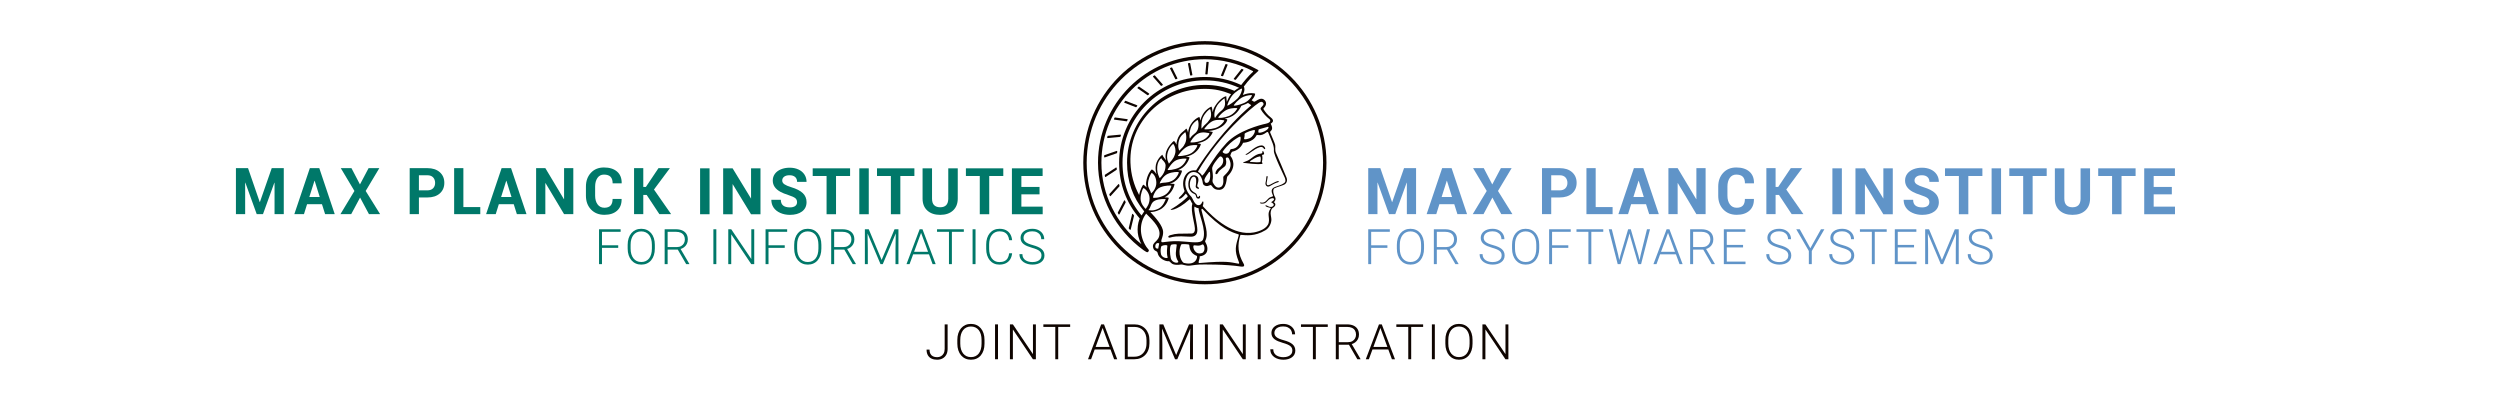 <?xml version="1.0" encoding="UTF-8"?>
<svg xmlns="http://www.w3.org/2000/svg" viewBox="0 0 646.912 106.886">
	<g id="MPG_Minerva">
		<path d="M311.779,10.645c-17.351,0-31.465,14.114-31.465,31.462,0,17.35,14.114,31.464,31.465,31.464,17.349,0,31.465-14.114,31.465-31.464,0-17.348-14.116-31.462-31.465-31.462ZM311.779,72.693c-16.865,0-30.584-13.72-30.584-30.586,0-16.863,13.719-30.583,30.584-30.583,16.863,0,30.584,13.72,30.584,30.583,0,16.866-13.721,30.586-30.584,30.586Z" style="fill:#0e0400;"/>
		<path d="M330.24,39.703c-.436-.911-.137-1.508-.267-2.174-.096-.491-.826-2.109-1.292-3.229-.219-.527,1.128-.398.133-2.303-.028-.057,1.384-.578-.028-1.649-.79-.599-1.346-1.336-1.782-2-.061-.092-.118-.275.009-.389.798-.71.815-1.731-.052-2.253-.626-.377-1.344.005-2.005.434-.217.141-.327.227-.554.135-.116-.047-.339-.204-.539-.342.815-.788.973-1.565.909-1.694-.043-.087-1.382-.388-3.039.298-.036-.021-.075-.042-.117-.065.682-1.181.299-2.013.248-2.071-.001-.001-.003-.001-.004-.002,1.242-1.734,2.475-2.888,3.694-3.996.001-.001.027-.029.027-.03.08-.08.109-.17-.043-.265-.128-.081-.164-.1-.32-.185-4.085-2.274-8.74-3.469-13.441-3.469-15.249,0-27.653,12.407-27.653,27.653,0,8.834,4.483,17.355,11.808,22.648.488.353.827.487.827.487.121.042.247.041.324-.059l.108-.142c.07-.09.097-.176.097-.254,0-.202-.292-.383-.635-.891-.99-1.469-1.428-3.139-1.428-4.538,0-1.53.466-2.922,1.361-4.083,1.104,1.15,3.511,3.265,3.459,5.188-.059,2.161-2.08,2.054-1.644,3.675.274,1.017,1.034.598,1.166,1.369.228,1.336,2.025,2.191,2.808,2.073.19-.028.351.129.726.509.535.543,1.849.469,2.433.362.555-.101,1.252.405,2.411.277,1.452-.16,1.821-.272,2.441-.281,1.049-.015,6.754-.1,10.81.535.699.11.921-.206.608-.751-1.47-2.56-1.674-4.734-.826-7.472,1.498.101,3.652.506,6.488-1.198,1.006-.605,1.569-1.894,1.52-2.854-.032-.623-.305-1.412-.143-2.019.217-.816.375-.797.611-.962,1.083-.762.301-1.366.134-1.427.327-.133.686-.845.308-1.374-.194-.206-.784-1.864-.103-2.209.734-.373,1.572-.531,2.416-.901.58-.242,1.043-.918.712-1.816-.397-1.079-2.612-6.154-2.68-6.296ZM299.71,64.323c-.212.042-.891.068-.739-.825.094-.551.692-.782.995-.469-.065.428-.212.846-.256,1.294ZM325.779,26.578c.358-.225.742-.321.969-.097.786.777-.853,1.213-.512,1.81.559.979,1.45,1.916,2.236,2.521.37.284.423.925-.989,1.217-1.421.294-7.082,1.786-10.068,4.95-3.739,3.962-6.116,9.093-6.44,8.387-.327-.711-1.076-.826-.959-1.027,5.368-9.251,13.782-16.515,15.762-17.761ZM328.24,33.077c-.308.882-2.746,1.666-2.631,1.046.052-.28.006-.648.192-.68.27-.046,1.041-.315,2.238-.622.12-.031.277.037.201.256ZM322.057,34.679c-.062-.361,2.559-1.242,2.65-.981.168.481-.542,1.774-1.419,2.097-.997.367-1.411.258-1.373.116.069-.261.199-.9.142-1.232ZM315.974,48.345c-1.205.739-1.859-.673-2.03-.92-.074-.106-.265-.417-.161-.948.082-.418.152-.986-.123-2.786-.121-.792,1.517-2.756,1.886-3.099.383-.357.94.178.976.758.069,1.102-.55,1.682-1.182,2.152-.775.577-.923,1.329-.775,1.53.058.078.405.081.558-.245.467-.994,1.802-1.495,2.015-2.015.333-.813.089-1.335.057-1.677-.028-.299.263-.374.483-.341.284.043.41.428.554.803.863,2.248-1.308,3.608-1.658,4.14-.161.245.337,2.074-.6,2.648ZM317.792,39.625c-.646.439-1.577-.156-1.391-.421,1.2-1.713,2.799-2.905,3.439-3.303,1.028-.64,1.137-.685,1.191-.323.032.218.043,1.338-.785,2.248-.687.754-1.376.691-1.73.77-.239.054-.225.691-.723,1.029ZM312.021,47.302c-.296-.065-.407-.644-.347-.873.134-.509.916-1.562,1.198-1.931.07-.092.214-.007.23.104.171,1.222-.001,2.938-1.08,2.701ZM321.661,25.087c1.083-.487,2.131-.495,2.244-.482.246.029-.547,1.44-1.961,2.046-1.457.625-2.545.739-2.669.678-.186-.092,1.235-1.723,2.387-2.242ZM296.703,48.535c-.432-.497-.834-.77-.875-.741-.12.084-.82,1.281-1.062,2.679-1.364-2.608-2.12-5.244-2.243-8.366-.418-10.608,8.466-19.151,19.308-19.113,2.473.009,4.507.466,6.728,1.368-.497.622-.858,1.366-1.103,1.99-.011-.575-.162-1.022-.12-1.381.026-.221-1.536.265-2.923,2.474-.322.512-.521,1.078-.646,1.601-.029-.829-.223-1.474-.28-1.459-.142.039-1.725.692-2.551,2.626-.145.339-.25.688-.328,1.027-.069-.59-.221-.978-.269-.976-.104.004-1.763.687-2.581,2.674-.19.462-.291.935-.338,1.373-.147-.692-.415-1.115-.499-1.008-.573.727-1.692,1.049-2.286,2.88-.14.43-.196.86-.202,1.26-.247-.62-.593-.977-.673-.96-.162.034-1.852,1.64-2.105,3.259-.1.638-.054,1.232.045,1.73-.323-.522-.753-.904-.927-1.436-.266.142-1.697,1.488-1.743,3.211-.018.67.082,1.3.22,1.831-.476-.864-1.151-1.27-1.226-1.224-.124.076-1.192,1.232-1.441,3.307-.058.486.001.952.119,1.374ZM318.901,24.662c.853-1.011,2.301-1.825,2.464-1.725.166.102-.243,1.665-1.178,2.584-.944.929-2.404,1.834-2.574,1.823-.17-.011.52-1.772,1.288-2.682ZM316.134,28.566c-.828.671-1.204,1.117-1.687,1.904-.165.268-.566-1.49.51-3.178.659-1.034,1.972-1.961,1.943-1.838-.095.412.636,1.975-.766,3.112ZM313.098,30.817c-1.014,1.511-1.071.995-2.181,2.473-.061.081-.083-1.929.313-2.814.624-1.396,1.706-2.217,1.868-2.246.161-.028.559,1.753,0,2.587ZM309.78,33.839c-.521.91-.996.701-1.863,1.992-.096.142-.325-1.068.195-2.703.401-1.26,1.641-2.044,1.773-2.075.199-.047.515,1.704-.104,2.786ZM306.689,37.042c-.531,1.156-.872,1.194-1.488,1.914-.106.124-.567-1.099-.12-2.636.358-1.23,1.182-1.685,1.581-2.102.157-.165.593,1.595.029,2.824ZM304.177,39.022c0,.353-.044.554-.144.899-.378,1.301-1.145,1.849-1.562,2.437-.167-.385-.474-.93-.477-1.756-.004-1.573.954-2.913,1.554-3.336.228-.009.629.947.629,1.756ZM301.617,42.86c-.029,1.829-1.177,2.901-1.52,3.241-.213-.362-.632-1.295-.661-2.274-.055-1.885.724-2.554,1.062-2.918.161.54,1.134.968,1.119,1.952ZM297.995,44.736c.527.265,1.163,1.033,1.222,2.454.06,1.427-.962,2.634-1.361,2.824-.278-1.09-.805-1.318-.796-2.4.011-1.182.61-2.48.935-2.878ZM300.176,48.497c1.372-.597,2.87-.505,2.933-.447.063.058-.438,1.746-1.772,2.462-1.332.713-2.835.78-2.972.61-.076-.095.439-2.028,1.811-2.625ZM300.072,47.484c.085-.455.899-1.963,2.123-2.507h0c1.226-.547,2.645-.506,2.807-.439.161.066-.51,1.674-1.744,2.265-1.381.661-1.934.275-3.185.682ZM302.129,43.949c.057-.139,1.055-1.932,2.228-2.482,1.163-.545,2.568-.429,2.664-.398.096.031-.534,1.617-1.865,2.277-1.315.654-3.083.742-3.027.604ZM304.803,40.368c-.096-.073,1.321-1.926,2.503-2.473,1.04-.481,2.399-.379,2.512-.303.114.076-.554,1.636-1.925,2.236-1.307.573-2.995.613-3.091.54ZM308.007,36.824c-.079-.039,1.003-1.882,2.218-2.35,1.161-.446,2.311-.042,2.664-.019.284.019-.398,1.355-1.991,1.942-1.328.49-2.688.527-2.892.426ZM311.604,33.412c.021-.086,1.21-1.76,2.435-2.185,1.166-.403,2.592-.133,2.745-.068.153.064-.825,1.525-2.323,1.975-1.347.405-2.879.364-2.857.279ZM315.236,30.46c-.157-.11,1.278-1.715,2.447-2.159,1.143-.434,2.377-.354,2.476-.297.099.057-.748,1.447-2.126,2.006-1.296.525-2.64.561-2.796.451ZM295.36,63.186c-6.479-5.161-10.356-12.953-10.356-21.079,0-14.762,12.01-26.774,26.775-26.774,4.307,0,8.628,1.079,12.42,3.054.076.04.089.144.024.2-1.115.973-2.661,2.881-3.051,3.415-2.948-1.381-6.104-2.086-9.393-2.086-12.236,0-22.193,9.954-22.193,22.19,0,5.46,1.851,10.441,5.341,14.437-.201.465-.557,1.481-.557,2.827,0,1.114.206,2.395.991,3.814ZM295.403,55.74c-.005.004-.009.008-.013.012-3.224-3.797-4.924-8.5-4.924-13.645,0-11.752,9.56-21.311,21.312-21.311,3.101,0,6.08.648,8.869,1.926-.367.171-.79.421-1.225.778-2.453-1.039-4.923-1.527-7.644-1.527-11.102,0-20.136,9.032-20.136,20.134,0,4.815,1.502,9.046,4.445,12.597-.171.259-.41.622-.684,1.036ZM296.464,54.067c-.39-.37-1.234-1.302-1.315-2.503-.004-.059-.006-.117-.006-.175-.003-1.291.567-2.561.71-2.703.142-.142,1.599.991,1.621,2.615.019,1.408-.626,2.217-1.01,2.765ZM298.868,51.909c1.157-.549,2.882-.417,2.787-.341-.095.076-.549,1.752-1.853,2.407-1.301.653-2.163.477-2.631.389.702-.767.554-1.91,1.697-2.454ZM300.433,65.827c-.196-.79-.118-1.877.152-2.17.519-.253,1.469-.351,1.485-.048.026.484-.326,1.631.088,3.061-.095.225-1.39.128-1.725-.844ZM300.519,62.516c-.102-.595.47-1.166.458-2.463-.015-1.591-1.978-3.774-3.307-5.177.624-0,1.441-.148,2.358-.573,1.978-.916,2.367-3.02,2.424-3.105.026-.04-.442-.132-1.116-.141.073-.035.146-.072.22-.112,1.935-1.038,2.442-3.281,2.35-3.331-.037-.02-.519-.095-1.194-.078.189-.063.384-.135.586-.215,2.047-.814,2.62-3.092,2.547-3.166-.032-.032-.441-.114-1.038-.13.181-.07.367-.151.556-.245,1.87-.929,2.518-3.019,2.421-3.088-.042-.03-.422-.104-.975-.112.416-.091.871-.23,1.349-.439,2.003-.878,2.651-2.794,2.564-2.876-.037-.035-.377-.129-.887-.17.4-.09.836-.212,1.302-.371,1.982-.677,2.782-2.571,2.664-2.582-.268-.025-.636-.155-1.113-.238.54-.035,1.169-.133,1.957-.4,2.14-.723,2.899-2.012,2.937-2.571.003-.036-.256-.149-.673-.24.491-.089.983-.211,1.389-.375,1.999-.809,2.831-2.774,2.896-2.936.364-.118.755-.266,1.165-.452.208-.094.399-.194.575-.297.098.074.253.186.485.335.302.194.409.24.259.367-6.802,5.795-11.899,13.114-14.123,16.671-.062.1-.18.082-.368.07-2.383-.158-3.733,2.678-2.667,5.336-.135.541-1.266,1.585-1.351,1.66-.085.076-.313.408.074.373.556-.05,1.267-.941,1.607-1.342.141.176.665.612.413.86-2.025,1.987-4.029,3.056-4.186,3.133-.758.37,1.265.626,4.712-2.491.203-.183.444.719.751,1.106-.592,1.954.867,5.726.64,6.91-.04.207-.163.792-.852.806-3.416.07-3.752-.087-5.489.426-.811.239-.598.774-.009.614.666-.181,1.365-.452,5.064-.221.903.056,1.937-.183,1.943-1.709.006-1.384-1.093-5.51-.722-6.075.491.369.846.384,1.033.417-.049,1.346,2.118,5.694,1.153,8.093-.359.891-1.932.825-4.623.558-4.58-.454-6.065.537-6.159-.012ZM311.039,65.474c-1.781.618-2.484-1.466-2.191-1.915.176-.27,1.301.306,2.176-.258.675-.435,1.047,1.815.015,2.173ZM302.952,66.775c-.25-1.102-.349-3.013.109-3.439.09-.084,1.462-.281,1.437.033-.105,1.316-.637,2.786.365,4.25.375.547-1.576.635-1.911-.844ZM306.35,68.034c-.479-.119-1.799-2.221-.724-4.728.114-.265,1.761-.1,2.037-.017s-.226,2.054,2.036,2.928c.231.089-.01,2.645-3.349,1.817ZM320.507,61.031c-.765,2.648-1.151,3.705-.001,6.581.153.382.268.67-.068.613-2.315-.397-2.815-.777-10.084-.161-.523.044.171-1.014.085-1.734.663-.085,1.725-.389,1.95-1.47.273-1.312-.641-2.275-.545-2.463,1.031-2.01-.067-4.237-.938-7.969-.082-.35.121-.502.274-.337,4.671,5.054,7.646,6.059,9.255,6.537.16.048.128.229.072.403ZM332.451,47.226c-.976.863-2.476.934-3.082,1.486-.316.288-.459.74-.117,1.548.197.465.333.523-.337.702-1.087.291-1.237,1.719-2.621,1.457-.554-.105-.157.25.043.269.793.075,1.107-.148,1.384-.408.278-.26.648-.729,1.074-.89.439-.166.883-.155.89.174.006.251-.548.649-.781.757.283.148,1.15.589.41,1.091-.577.392-1.371-.151-1.485-.218-.171-.1-.498-.05-.389.083.428.523,1.576.386,1.37.663-1.06,1.425-.197,2.257-.519,3.689-.327,1.452-2.313,2.247-3.843,2.523-5.203.939-10.264-3.487-13.23-6.823.27-.633.235-1.459-.035-1.166-.256.277-.213.739-.832.895-1.192.301-1.706-1.77-2.075-2.132-1.449-1.42-2.024-3.425-1.158-5.179.874-1.772,2.69-1.417,3.415-.345.901,1.333.484,2.091.996,2.489.719.559,1.442.06,1.637.007.547-.149.505,1.298,2.375,1.231,2.01-.072,1.783-3.2,2.067-3.477,2.58-2.516,1.263-4.761.794-5.283-.126-.14.286-1.064.438-1.098,1.515-.335,2.371-1.303,2.833-2.326,0,0,2.516-.043,3.412-1.855.239-.484.981.467,2.661-.854.189-.149.368-.078.439.096,1.08,2.648,1.534,3.38,1.451,4.73-.061.982,2.62,6.432,2.815,6.903.218.525.25,1.04,0,1.262Z" style="fill:#0e0400;"/>
		<path d="M326.395,37.625c-1.465.054-3.166,1.849-3.722,2.098-.583.261-.375.426-.036.303.73-.266,1.769-1.38,3.204-1.899,1.133-.41,1.06.523,1.486.472.199-.024-.085-1.005-.932-.974Z" style="fill:#0e0400;"/>
		<path d="M326.726,39.061c-.121.029.128.654-.509.694-1.377.085-2.468,1.389-3.308,1.78-.839.391-1.014.385-1.139.418-.112.03-.07.174.022.186,3.511.469,4.86.341,4.89.213.057-.242-.195-.362-.143-.517.132-.391.198-1.132.048-1.641-.064-.24.52-.079.52-.403,0-.175-.176-.778-.382-.73ZM326.186,41.834c-.067.274-1.635.149-2.488.075-.203-.018-.544-.049.107-.437.512-.306,1.215-.821,2.136-.999.075-.015.223.009.26.181.095.431.053.9-.015,1.181Z" style="fill:#0e0400;"/>
		<path d="M330.771,46.835c-.268-.004-1.35.491-1.756.749-.235.149-1.334.827-1.255-.245.028-.376.271-1.308.265-1.562-.009-.388-.32-.234-.325-.005-.013.538-.121.947-.232,1.578-.095.54.374,1.208,1.104.82.605-.322,1.431-.877,2.163-1.017.187-.036.22-.315.035-.318Z" style="fill:#0e0400;"/>
		<path d="M310.433,50.672c-.208-.078-.15.351-.431.303-.368-.062-.059-.393-.539-.901-.238-.252-.837-.359-1.279-1.066-.7-1.119-.099-3.613.924-3.255.569.199.469,1.521.298,2.417-.105.552.753.824.831.631.131-.324-.316-.293-.418-.589-.157-.455,1.051-2.274-.528-2.801-1.153-.385-1.912,1.067-1.773,2.673.117,1.354,1.018,1.914,1.532,2.105.695.258.168,1.21,1.106,1.214.415.002.501-.646.277-.73Z" style="fill:#0e0400;"/>
		<path d="M319.658,20.654c.049.018.105.003.137-.039l1.95-2.467c.05-.064.026-.158-.049-.189-.109-.045-.22-.089-.331-.132-.05-.019-.107-.004-.141.038l-1.959,2.478c-.052.066-.024.163.055.19.112.04.225.08.337.121Z" style="fill:#0e0400;"/>
		<path d="M316.04,19.648c.112.021.224.044.336.067.058.012.116-.019.138-.073l1.142-2.825c.028-.07-.013-.148-.086-.165-.127-.028-.253-.055-.38-.081-.035-.007-.07.011-.083.044-.145.358-.94,2.327-1.158,2.869-.029.071.015.15.091.165Z" style="fill:#0e0400;"/>
		<path d="M312.018,19.253c.113.001.227.003.339.006.064.002.118-.046.124-.11l.282-2.999c.007-.07-.048-.132-.118-.134-.114-.004-.228-.006-.343-.009-.064-.001-.118.047-.124.111l-.281,3.002c-.007.071.049.132.12.133Z" style="fill:#0e0400;"/>
		<path d="M308.11,19.547c.112-.018.223-.035.336-.051.069-.01.115-.075.102-.143l-.571-2.956c-.012-.064-.073-.108-.138-.098-.113.017-.226.035-.338.053-.068.011-.113.077-.1.144l.571,2.955c.012.065.074.107.139.097Z" style="fill:#0e0400;"/>
		<path d="M304.12,20.459c.027.055.091.081.149.06.108-.037.216-.074.324-.111.07-.024.104-.103.071-.17l-1.353-2.716c-.027-.055-.092-.081-.15-.061-.109.038-.217.076-.325.116-.069.025-.1.104-.068.17l1.352,2.712Z" style="fill:#0e0400;"/>
		<path d="M300.392,22.183c.038.043.101.054.151.025.1-.057.201-.113.302-.168.069-.037.085-.128.034-.187l-2.024-2.312c-.039-.044-.103-.055-.154-.025-.1.059-.199.118-.298.178-.065.039-.079.128-.029.185l2.018,2.304Z" style="fill:#0e0400;"/>
		<path d="M296.927,24.629c.045.031.105.029.148-.007.09-.076.181-.151.272-.225.063-.051.059-.148-.007-.194l-2.558-1.777c-.046-.032-.108-.029-.15.008-.088.077-.177.155-.264.234-.058.053-.052.146.012.191l2.548,1.77Z" style="fill:#0e0400;"/>
		<path d="M293.907,27.741c.049.019.105.004.138-.037.075-.092.15-.184.227-.275.054-.064.029-.162-.049-.192l-2.941-1.145c-.05-.02-.108-.004-.141.039-.073.094-.145.188-.216.283-.049.065-.022.158.054.187l2.928,1.14Z" style="fill:#0e0400;"/>
		<path d="M288.35,30.957l3.152.44c.051.007.1-.018.124-.063.057-.107.115-.213.173-.318.042-.075-.005-.168-.089-.18l-3.168-.441c-.052-.007-.103.019-.126.066-.053.107-.106.214-.159.322-.036.074.011.163.093.174Z" style="fill:#0e0400;"/>
		<path d="M286.625,35.735l3.214-.308c.049-.005.09-.038.105-.085.036-.117.074-.234.112-.35.028-.084-.04-.168-.127-.16l-3.233.308c-.051.005-.093.04-.106.089-.032.117-.064.235-.094.353-.021.082.046.16.13.152Z" style="fill:#0e0400;"/>
		<path d="M289.064,39.555c.014-.125.029-.25.045-.374.011-.09-.075-.161-.161-.131l-3.133,1.089c-.046.016-.079.058-.082.107-.009.123-.016.246-.023.37-.005.087.081.15.162.122l3.111-1.082c.044-.015.076-.055.081-.101Z" style="fill:#0e0400;"/>
		<path d="M288.986,43.832c-.009-.129-.018-.258-.026-.388-.005-.094-.11-.147-.188-.095l-2.837,1.863c-.039.026-.06.072-.054.118.016.125.033.249.051.374.013.088.114.133.188.084l2.811-1.847c.037-.024.058-.066.054-.11Z" style="fill:#0e0400;"/>
		<path d="M289.696,48.107c-.035-.131-.067-.262-.099-.394-.023-.095-.143-.126-.209-.054l-2.308,2.542c-.03.033-.04.08-.025.122.042.122.085.244.128.366.031.087.144.109.206.041l2.28-2.51c.028-.03.038-.073.027-.113Z" style="fill:#0e0400;"/>
		<path d="M290.876,51.901l-1.627,3.096c-.02.037-.019.082.002.119.067.115.135.231.205.345.049.081.169.077.213-.007l1.61-3.063c.018-.035.019-.076.001-.111-.063-.125-.125-.25-.186-.376-.043-.09-.171-.091-.217-.003Z" style="fill:#0e0400;"/>
		<path d="M293.165,55.381c-.061-.084-.192-.057-.217.044l-.872,3.595c-.009.038 0.0.079.026.109.091.105.182.21.274.314.065.074.187.043.21-.052l.861-3.554c.009-.035.001-.073-.021-.102-.088-.117-.176-.235-.262-.353Z" style="fill:#0e0400;"/>
	</g>
	<g id="JOINT_ADMINISTRATION">
		<rect x="352.902" y="58.832" width="209.723" height="23.337" style="fill:none;"/>
		<path d="M354.811,59.327v9.021h-.762v-9.021h.762ZM359.638,59.327v.656h-5.075v-.656h5.075ZM359.012,63.472v.663h-4.449v-.663h4.449Z" style="fill:#6094c8;"/>
		<path d="M368.489,63.355v.96c0,.633-.083,1.205-.248,1.717-.165.513-.4.95-.706,1.313s-.675.643-1.106.837c-.432.193-.914.291-1.446.291-.524,0-1.003-.098-1.435-.291-.432-.194-.804-.474-1.115-.837-.312-.363-.553-.801-.722-1.313-.17-.512-.255-1.084-.255-1.717v-.96c0-.632.084-1.203.251-1.713.168-.511.406-.947.716-1.311.311-.364.681-.643,1.112-.837s.91-.291,1.435-.291c.533,0,1.016.097,1.447.291s.802.473,1.112.837c.31.363.547.8.712,1.311.165.51.248,1.081.248,1.713ZM367.727,64.315v-.973c0-.532-.062-1.012-.184-1.438-.121-.425-.301-.789-.539-1.091-.237-.301-.527-.532-.87-.693s-.731-.242-1.165-.242c-.43,0-.813.081-1.152.242s-.627.393-.864.693c-.238.302-.42.666-.546,1.091-.126.426-.188.905-.188,1.438v.973c0,.537.063,1.021.192,1.45.128.43.312.795.551,1.097.24.302.529.533.868.694.338.161.723.241,1.152.241.438,0,.826-.08,1.165-.241.338-.161.625-.393.861-.694.235-.302.414-.667.535-1.097.122-.43.184-.913.184-1.45Z" style="fill:#6094c8;"/>
		<path d="M371.032,59.327h2.931c.628,0,1.17.101,1.627.304.456.202.81.501,1.06.895.249.395.374.879.374,1.453,0,.426-.089.812-.266,1.159-.178.347-.425.637-.741.87-.315.233-.681.394-1.094.48l-.26.1h-3.129l-.013-.651h2.615c.471,0,.863-.092,1.177-.275.314-.184.551-.425.71-.722.158-.298.238-.618.238-.961,0-.408-.088-.763-.264-1.062-.176-.299-.435-.529-.777-.69s-.762-.242-1.258-.242h-2.162v8.365h-.769v-9.021ZM376.602,68.349l-2.336-4.034.817-.012,2.33,3.966v.08h-.812Z" style="fill:#6094c8;"/>
		<path d="M388.579,66.124c0-.248-.041-.468-.124-.66-.082-.191-.218-.365-.405-.521-.188-.154-.44-.299-.756-.434-.316-.134-.71-.268-1.181-.399-.45-.128-.857-.269-1.221-.421-.363-.153-.675-.329-.933-.527-.259-.198-.455-.431-.592-.697-.137-.266-.204-.577-.204-.933,0-.347.074-.662.223-.947s.358-.531.629-.737c.271-.207.591-.366.96-.478.37-.111.776-.167,1.218-.167.632,0,1.18.12,1.643.359.462.239.819.562,1.071.97.252.406.378.862.378,1.366h-.762c0-.393-.092-.742-.275-1.051-.185-.308-.448-.549-.794-.725-.345-.176-.765-.264-1.261-.264-.495,0-.912.076-1.248.227-.337.15-.59.352-.759.601-.17.25-.255.528-.255.834,0,.215.042.412.124.592.083.18.217.347.403.502.186.154.435.298.746.431.312.132.695.26,1.149.384.479.128.904.272,1.273.434.37.161.683.348.938.558.257.211.45.455.583.731.132.276.198.597.198.96,0,.368-.076.697-.229.988-.152.292-.368.539-.647.744-.278.204-.607.36-.985.468s-.792.161-1.242.161c-.4,0-.799-.052-1.196-.155-.396-.103-.759-.264-1.087-.483-.328-.219-.591-.498-.787-.839s-.294-.751-.294-1.23h.762c0,.38.076.701.229.964.152.262.356.473.61.632s.535.274.843.347.614.108.92.108c.475,0,.887-.07,1.236-.21.349-.141.619-.338.812-.592s.288-.551.288-.89Z" style="fill:#6094c8;"/>
		<path d="M398.297,63.355v.96c0,.633-.083,1.205-.248,1.717-.165.513-.4.95-.706,1.313s-.675.643-1.106.837c-.432.193-.914.291-1.446.291-.524,0-1.003-.098-1.435-.291-.432-.194-.804-.474-1.115-.837-.312-.363-.553-.801-.722-1.313-.17-.512-.255-1.084-.255-1.717v-.96c0-.632.084-1.203.251-1.713.168-.511.406-.947.716-1.311.311-.364.681-.643,1.112-.837s.91-.291,1.435-.291c.533,0,1.016.097,1.447.291s.802.473,1.112.837c.31.363.547.8.712,1.311.165.51.248,1.081.248,1.713ZM397.536,64.315v-.973c0-.532-.062-1.012-.184-1.438-.121-.425-.301-.789-.539-1.091-.237-.301-.527-.532-.87-.693s-.731-.242-1.165-.242c-.43,0-.813.081-1.152.242s-.627.393-.864.693c-.238.302-.42.666-.546,1.091-.126.426-.188.905-.188,1.438v.973c0,.537.063,1.021.192,1.45.128.43.312.795.551,1.097.24.302.529.533.868.694.338.161.723.241,1.152.241.438,0,.826-.08,1.165-.241.338-.161.625-.393.861-.694.235-.302.414-.667.535-1.097.122-.43.184-.913.184-1.45Z" style="fill:#6094c8;"/>
		<path d="M401.621,59.327v9.021h-.762v-9.021h.762ZM406.448,59.327v.656h-5.075v-.656h5.075ZM405.822,63.472v.663h-4.449v-.663h4.449Z" style="fill:#6094c8;"/>
		<path d="M414.871,59.327v.656h-6.934v-.656h6.934ZM411.779,59.327v9.021h-.756v-9.021h.756Z" style="fill:#6094c8;"/>
		<path d="M417.074,59.327l1.647,6.574.496,2.447h-.613l-2.312-9.021h.781ZM419.347,65.963l1.958-6.636h.613l-.489,1.97-2.095,7.052h-.588l.601-2.386ZM421.993,59.327l1.928,6.636.595,2.386h-.589l-2.045-7.052-.502-1.97h.613ZM424.558,65.895l1.624-6.567h.78l-2.305,9.021h-.613l.514-2.454Z" style="fill:#6094c8;"/>
		<path d="M431.767,59.866l-3.123,8.482h-.793l3.407-9.021h.558l-.049.539ZM434.053,65.164v.656h-4.796v-.656h4.796ZM434.605,68.349l-3.123-8.482-.044-.539h.552l3.414,9.021h-.799Z" style="fill:#6094c8;"/>
		<path d="M437.352,59.327h2.931c.628,0,1.17.101,1.627.304.456.202.81.501,1.06.895.249.395.374.879.374,1.453,0,.426-.089.812-.266,1.159-.178.347-.425.637-.741.87-.315.233-.681.394-1.094.48l-.26.1h-3.129l-.013-.651h2.615c.471,0,.863-.092,1.177-.275.314-.184.551-.425.71-.722.158-.298.238-.618.238-.961,0-.408-.088-.763-.264-1.062-.176-.299-.435-.529-.777-.69s-.762-.242-1.258-.242h-2.162v8.365h-.769v-9.021ZM442.922,68.349l-2.336-4.034.817-.012,2.33,3.966v.08h-.812Z" style="fill:#6094c8;"/>
		<path d="M446.829,59.327v9.021h-.762v-9.021h.762ZM451.643,59.327v.656h-5.044v-.656h5.044ZM451.043,63.373v.65h-4.443v-.65h4.443ZM451.674,67.692v.657h-5.075v-.657h5.075Z" style="fill:#6094c8;"/>
		<path d="M462.752,66.124c0-.248-.041-.468-.124-.66-.082-.191-.218-.365-.405-.521-.188-.154-.44-.299-.756-.434-.316-.134-.71-.268-1.181-.399-.45-.128-.857-.269-1.221-.421-.363-.153-.675-.329-.933-.527-.259-.198-.455-.431-.592-.697-.137-.266-.204-.577-.204-.933,0-.347.074-.662.223-.947s.358-.531.629-.737c.271-.207.591-.366.96-.478.37-.111.776-.167,1.218-.167.632,0,1.18.12,1.643.359.462.239.819.562,1.071.97.252.406.378.862.378,1.366h-.762c0-.393-.092-.742-.275-1.051-.185-.308-.448-.549-.794-.725-.345-.176-.765-.264-1.261-.264-.495,0-.912.076-1.248.227-.337.15-.59.352-.759.601-.17.25-.255.528-.255.834,0,.215.042.412.124.592.083.18.217.347.403.502.186.154.435.298.746.431.312.132.695.26,1.149.384.479.128.904.272,1.273.434.37.161.683.348.938.558.257.211.45.455.583.731.132.276.198.597.198.96,0,.368-.076.697-.229.988-.152.292-.368.539-.647.744-.278.204-.607.36-.985.468s-.792.161-1.242.161c-.4,0-.799-.052-1.196-.155-.396-.103-.759-.264-1.087-.483-.328-.219-.591-.498-.787-.839s-.294-.751-.294-1.23h.762c0,.38.076.701.229.964.152.262.356.473.61.632s.535.274.843.347.614.108.92.108c.475,0,.887-.07,1.236-.21.349-.141.619-.338.812-.592s.288-.551.288-.89Z" style="fill:#6094c8;"/>
		<path d="M465.716,59.327l2.732,4.907,2.751-4.907h.887l-3.26,5.62v3.401h-.762v-3.401l-3.26-5.62h.911Z" style="fill:#6094c8;"/>
		<path d="M479.047,66.124c0-.248-.041-.468-.124-.66-.082-.191-.218-.365-.405-.521-.188-.154-.44-.299-.756-.434-.316-.134-.71-.268-1.181-.399-.45-.128-.857-.269-1.221-.421-.363-.153-.675-.329-.933-.527-.259-.198-.455-.431-.592-.697-.137-.266-.204-.577-.204-.933,0-.347.074-.662.223-.947s.358-.531.629-.737c.271-.207.591-.366.96-.478.37-.111.776-.167,1.218-.167.632,0,1.18.12,1.643.359.462.239.819.562,1.071.97.252.406.378.862.378,1.366h-.762c0-.393-.092-.742-.275-1.051-.185-.308-.448-.549-.794-.725-.345-.176-.765-.264-1.261-.264-.495,0-.912.076-1.248.227-.337.15-.59.352-.759.601-.17.25-.255.528-.255.834,0,.215.042.412.124.592.083.18.217.347.403.502.186.154.435.298.746.431.312.132.695.26,1.149.384.479.128.904.272,1.273.434.37.161.683.348.938.558.257.211.45.455.583.731.132.276.198.597.198.96,0,.368-.076.697-.229.988-.152.292-.368.539-.647.744-.278.204-.607.36-.985.468s-.792.161-1.242.161c-.4,0-.799-.052-1.196-.155-.396-.103-.759-.264-1.087-.483-.328-.219-.591-.498-.787-.839s-.294-.751-.294-1.23h.762c0,.38.076.701.229.964.152.262.356.473.61.632s.535.274.843.347.614.108.92.108c.475,0,.887-.07,1.236-.21.349-.141.619-.338.812-.592s.288-.551.288-.89Z" style="fill:#6094c8;"/>
		<path d="M488.214,59.327v.656h-6.934v-.656h6.934ZM485.123,59.327v9.021h-.756v-9.021h.756Z" style="fill:#6094c8;"/>
		<path d="M491.073,59.327v9.021h-.762v-9.021h.762ZM495.887,59.327v.656h-5.044v-.656h5.044ZM495.287,63.373v.65h-4.443v-.65h4.443ZM495.919,67.692v.657h-5.075v-.657h5.075Z" style="fill:#6094c8;"/>
		<path d="M498.165,59.327h.675l.087,5.081v3.94h-.762v-9.021ZM498.4,59.327h.769l3.333,7.943,3.34-7.943h.769l-3.816,9.021h-.583l-3.811-9.021ZM506.176,59.327h.676v9.021h-.763v-3.94l.087-5.081Z" style="fill:#6094c8;"/>
		<path d="M514.884,66.124c0-.248-.041-.468-.124-.66-.082-.191-.218-.365-.405-.521-.188-.154-.44-.299-.756-.434-.316-.134-.71-.268-1.181-.399-.45-.128-.857-.269-1.221-.421-.363-.153-.675-.329-.933-.527-.259-.198-.455-.431-.592-.697-.137-.266-.204-.577-.204-.933,0-.347.074-.662.223-.947s.358-.531.629-.737c.271-.207.591-.366.96-.478.37-.111.776-.167,1.218-.167.632,0,1.18.12,1.643.359.462.239.819.562,1.071.97.252.406.378.862.378,1.366h-.762c0-.393-.092-.742-.275-1.051-.185-.308-.448-.549-.794-.725-.345-.176-.765-.264-1.261-.264-.495,0-.912.076-1.248.227-.337.15-.59.352-.759.601-.17.25-.255.528-.255.834,0,.215.042.412.124.592.083.18.217.347.403.502.186.154.435.298.746.431.312.132.695.26,1.149.384.479.128.904.272,1.273.434.37.161.683.348.938.558.257.211.45.455.583.731.132.276.198.597.198.96,0,.368-.076.697-.229.988-.152.292-.368.539-.647.744-.278.204-.607.36-.985.468s-.792.161-1.242.161c-.4,0-.799-.052-1.196-.155-.396-.103-.759-.264-1.087-.483-.328-.219-.591-.498-.787-.839s-.294-.751-.294-1.23h.762c0,.38.076.701.229.964.152.262.356.473.61.632s.535.274.843.347.614.108.92.108c.475,0,.887-.07,1.236-.21.349-.141.619-.338.812-.592s.288-.551.288-.89Z" style="fill:#6094c8;"/>
	</g>
	<g id="SWS-MAX_PLANCK">
		<polygon id="M-SWS" points="360.256 52.283 360.207 52.283 357.182 43.508 354.049 43.508 354.049 55.415 356.438 55.415 356.438 47.27 356.486 47.261 359.43 55.415 361.049 55.415 363.993 47.278 364.043 47.286 364.043 55.415 366.431 55.415 366.431 43.508 363.315 43.508 360.256 52.283" style="fill:#6094c8;"/>
		<path id="A-SWS" d="M375.622,43.508h-2.445l-4.015,11.907h2.494l.802-2.568h3.86l.809,2.568h2.494l-3.999-11.907ZM373.046,50.974l1.324-4.195h.049l1.316,4.195h-2.69Z" style="fill:#6094c8;"/>
		<polygon id="X-SWS" points="391.362 55.415 387.624 49.413 391.157 43.508 388.377 43.508 386.145 47.728 383.945 43.508 381.181 43.508 384.714 49.413 381.09 55.415 383.879 55.415 386.177 51.121 388.475 55.415 391.362 55.415" style="fill:#6094c8;"/>
		<path id="P-SWS" d="M406.797,44.555c-.785-.698-1.862-1.047-3.23-1.047h-4.555v11.907h2.389v-4.318h2.167c1.369,0,2.445-.346,3.23-1.038s1.178-1.608,1.178-2.748c0-1.139-.393-2.058-1.178-2.756ZM405.08,48.713c-.343.363-.848.544-1.513.544h-2.167v-3.909h2.167c.671,0,1.176.187,1.517.56s.511.846.511,1.419c0,.561-.172,1.024-.515,1.386Z" style="fill:#6094c8;"/>
		<polygon id="L-SWS" points="417.282 53.583 412.905 53.583 412.905 43.508 410.516 43.508 410.516 55.415 417.282 55.415 417.282 53.583" style="fill:#6094c8;"/>
		<path id="A2-SWS" d="M422.798,43.508l-4.015,11.907h2.494l.802-2.568h3.86l.81,2.568h2.494l-3.999-11.907h-2.445ZM422.668,50.974l1.325-4.195h.049l1.316,4.195h-2.69Z" style="fill:#6094c8;"/>
		<polygon id="N-SWS" points="434.115 47.392 434.164 47.384 438.964 55.415 441.352 55.415 441.352 43.508 438.964 43.508 438.964 51.522 438.916 51.53 434.115 43.508 431.727 43.508 431.727 55.415 434.115 55.415 434.115 47.392" style="fill:#6094c8;"/>
		<path id="C-SWS" d="M452.673,44.399c-.818-.709-1.952-1.063-3.402-1.063-1.39,0-2.513.462-3.369,1.386-.856.924-1.284,2.111-1.284,3.561v2.364c0,1.455.439,2.643,1.317,3.561.878.919,2.031,1.378,3.459,1.378,1.401,0,2.5-.36,3.296-1.079.796-.72,1.184-1.715,1.161-2.985l-.016-.049h-2.315c0,.774-.175,1.348-.527,1.722-.352.373-.884.56-1.599.56-.752,0-1.34-.289-1.762-.867-.422-.578-.634-1.325-.634-2.24v-2.38c0-.91.2-1.653.601-2.228.401-.575.958-.863,1.673-.863.769,0,1.337.187,1.705.56.368.373.552.942.552,1.705h2.322l.016-.049c.022-1.286-.376-2.284-1.194-2.993Z" style="fill:#6094c8;"/>
		<polygon id="K-SWS" points="466.346 43.508 463.393 43.508 460.131 48.374 459.46 48.374 459.46 43.508 457.072 43.508 457.072 55.415 459.46 55.415 459.46 50.443 460.335 50.443 463.622 55.415 466.664 55.415 462.224 49.044 466.346 43.508" style="fill:#6094c8;"/>
		<path id="I-SWS" d="M476.607,55.436h-2.447v-11.878h2.447v11.878Z" style="fill:#6094c8;"/>
		<path id="N2-SWS" d="M489.787,55.436h-2.448l-4.764-7.815v7.815h-2.447v-11.878h2.447l4.772,7.832v-7.832h2.439v11.878Z" style="fill:#6094c8;"/>
		<path id="S-SWS" d="M499.252,52.32c0-.462-.163-.817-.489-1.065-.326-.248-.914-.509-1.763-.783-.848-.274-1.519-.545-2.015-.811-1.349-.729-2.023-1.711-2.023-2.945,0-.642.181-1.214.543-1.717.361-.503.881-.896,1.558-1.179.678-.283,1.437-.425,2.28-.425.849,0,1.604.154,2.268.461.664.308,1.179.741,1.546,1.302.367.56.551,1.196.551,1.908h-2.447c0-.544-.171-.967-.514-1.269-.343-.302-.824-.452-1.444-.452-.598,0-1.062.126-1.395.379-.332.253-.498.586-.498.999,0,.387.194.71.584.972.389.261.961.505,1.717.733,1.393.419,2.406.939,3.043,1.559.636.62.954,1.393.954,2.316,0,1.028-.389,1.834-1.166,2.419-.778.585-1.825.877-3.141.877-.914,0-1.746-.167-2.497-.502-.75-.334-1.322-.792-1.717-1.374-.395-.582-.592-1.257-.592-2.023h2.456c0,1.31.783,1.966,2.35,1.966.581,0,1.036-.118,1.362-.354s.489-.567.489-.991Z" style="fill:#6094c8;"/>
		<path id="T-SWS" d="M512.972,45.54h-3.638v9.896h-2.447v-9.896h-3.59v-1.982h9.675v1.982Z" style="fill:#6094c8;"/>
		<path id="I2-SWS" d="M517.805,55.436h-2.447v-11.878h2.447v11.878Z" style="fill:#6094c8;"/>
		<path id="T2-SWS" d="M529.613,45.54h-3.638v9.896h-2.447v-9.896h-3.59v-1.982h9.675v1.982Z" style="fill:#6094c8;"/>
		<path id="U-SWS" d="M540.834,43.558v7.823c0,1.3-.407,2.328-1.22,3.084-.814.756-1.924,1.134-3.333,1.134-1.387,0-2.488-.367-3.304-1.102-.815-.733-1.231-1.742-1.248-3.026v-7.913h2.447v7.84c0,.777.186,1.345.559,1.701.373.356.888.534,1.546.534,1.376,0,2.075-.724,2.097-2.17v-7.905h2.456Z" style="fill:#6094c8;"/>
		<path id="T3-SWS" d="M552.617,45.54h-3.638v9.896h-2.447v-9.896h-3.59v-1.982h9.675v1.982Z" style="fill:#6094c8;"/>
		<path id="E-SWS" d="M561.994,50.288h-4.699v3.182h5.515v1.966h-7.962v-11.878h7.945v1.982h-5.498v2.831h4.699v1.917Z" style="fill:#6094c8;"/>
	</g>
	<g id="FOR_SOFTWARE_SYSTEMS">
		<rect x="239.317" y="83.441" width="155.155" height="23.445" style="fill:none;"/>
		<path d="M244.448,90.27v-6.332h.762v6.332c0,.607-.117,1.12-.354,1.537-.235.417-.559.734-.97.951s-.876.325-1.396.325c-.542,0-1.018-.095-1.429-.285-.411-.189-.73-.479-.957-.867-.228-.389-.341-.876-.341-1.463h.762c0,.434.078.797.232,1.088.155.291.379.509.673.653.293.145.646.217,1.06.217.363,0,.692-.08.988-.241.295-.161.53-.403.706-.725.176-.322.264-.72.264-1.19Z" style="fill:#0e0400;"/>
		<path d="M254.755,87.965v.96c0,.633-.083,1.205-.248,1.717-.165.513-.4.95-.706,1.313s-.675.643-1.106.837c-.432.193-.914.291-1.446.291-.524,0-1.003-.098-1.435-.291-.432-.194-.804-.474-1.115-.837-.312-.363-.553-.801-.722-1.313-.17-.512-.255-1.084-.255-1.717v-.96c0-.632.084-1.203.251-1.713.168-.511.406-.947.716-1.311.311-.364.681-.643,1.112-.837s.91-.291,1.435-.291c.533,0,1.016.097,1.447.291s.802.473,1.112.837c.31.363.547.8.712,1.311.165.51.248,1.081.248,1.713ZM253.993,88.925v-.973c0-.532-.062-1.012-.184-1.438-.121-.425-.301-.789-.539-1.091-.237-.301-.527-.532-.87-.693s-.731-.242-1.165-.242c-.43,0-.813.081-1.152.242s-.627.393-.864.693c-.238.302-.42.666-.546,1.091-.126.426-.188.905-.188,1.438v.973c0,.537.063,1.021.192,1.45.128.43.312.795.551,1.097.24.302.529.533.868.694.338.161.723.241,1.152.241.438,0,.826-.08,1.165-.241.338-.161.625-.393.861-.694.235-.302.414-.667.535-1.097.122-.43.184-.913.184-1.45Z" style="fill:#0e0400;"/>
		<path d="M258.246,83.938v9.021h-.763v-9.021h.763Z" style="fill:#0e0400;"/>
		<path d="M268.05,83.938v9.021h-.769l-5.18-7.708v7.708h-.769v-9.021h.769l5.192,7.702v-7.702h.756Z" style="fill:#0e0400;"/>
		<path d="M276.92,83.938v.656h-6.934v-.656h6.934ZM273.828,83.938v9.021h-.756v-9.021h.756Z" style="fill:#0e0400;"/>
		<path d="M285.457,84.477l-3.123,8.482h-.793l3.407-9.021h.558l-.049.539ZM287.743,89.775v.656h-4.796v-.656h4.796ZM288.295,92.959l-3.123-8.482-.044-.539h.552l3.414,9.021h-.799Z" style="fill:#0e0400;"/>
		<path d="M291.823,83.938v9.021h-.762v-9.021h.762ZM293.527,92.959h-2.038l.012-.657h2.026c.648,0,1.207-.145,1.676-.434s.832-.692,1.088-1.211.384-1.118.384-1.8v-.837c0-.521-.073-.991-.22-1.413-.146-.421-.356-.781-.629-1.081-.272-.299-.598-.529-.976-.69s-.801-.242-1.268-.242h-2.131v-.656h2.131c.562,0,1.078.096,1.549.288.472.191.879.469,1.225.83.345.361.611.794.799,1.298.188.504.282,1.066.282,1.686v.818c0,.619-.094,1.181-.282,1.685-.188.505-.455.937-.803,1.296-.347.359-.759.636-1.235.83-.478.194-1.007.291-1.59.291Z" style="fill:#0e0400;"/>
		<path d="M300.011,83.938h.675l.087,5.081v3.94h-.762v-9.021ZM300.247,83.938h.769l3.333,7.943,3.34-7.943h.769l-3.816,9.021h-.583l-3.811-9.021ZM308.023,83.938h.676v9.021h-.763v-3.94l.087-5.081Z" style="fill:#0e0400;"/>
		<path d="M312.555,83.938v9.021h-.763v-9.021h.763Z" style="fill:#0e0400;"/>
		<path d="M322.359,83.938v9.021h-.769l-5.18-7.708v7.708h-.769v-9.021h.769l5.192,7.702v-7.702h.756Z" style="fill:#0e0400;"/>
		<path d="M326.222,83.938v9.021h-.763v-9.021h.763Z" style="fill:#0e0400;"/>
		<path d="M334.416,90.735c0-.248-.041-.468-.124-.66-.082-.191-.218-.365-.405-.521-.188-.154-.44-.299-.756-.434-.316-.134-.71-.268-1.181-.399-.45-.128-.857-.269-1.221-.421-.363-.153-.675-.329-.933-.527-.259-.198-.455-.431-.592-.697-.137-.266-.204-.577-.204-.933,0-.347.074-.662.223-.947s.358-.531.629-.737c.271-.207.591-.366.96-.478.37-.111.776-.167,1.218-.167.632,0,1.18.12,1.643.359.462.239.819.562,1.071.97.252.406.378.862.378,1.366h-.762c0-.393-.092-.742-.275-1.051-.185-.308-.448-.549-.794-.725-.345-.176-.765-.264-1.261-.264-.495,0-.912.076-1.248.227-.337.15-.59.352-.759.601-.17.25-.255.528-.255.834,0,.215.042.412.124.592.083.18.217.347.403.502.186.154.435.298.746.431.312.132.695.26,1.149.384.479.128.904.272,1.273.434.37.161.683.348.938.558.257.211.45.455.583.731.132.276.198.597.198.96,0,.368-.076.697-.229.988-.152.292-.368.539-.647.744-.278.204-.607.36-.985.468s-.792.161-1.242.161c-.4,0-.799-.052-1.196-.155-.396-.103-.759-.264-1.087-.483-.328-.219-.591-.498-.787-.839s-.294-.751-.294-1.23h.762c0,.38.076.701.229.964.152.262.356.473.61.632s.535.274.843.347.614.108.92.108c.475,0,.887-.07,1.236-.21.349-.141.619-.338.812-.592s.288-.551.288-.89Z" style="fill:#0e0400;"/>
		<path d="M343.582,83.938v.656h-6.934v-.656h6.934ZM340.49,83.938v9.021h-.756v-9.021h.756Z" style="fill:#0e0400;"/>
		<path d="M345.661,83.938h2.931c.628,0,1.17.101,1.627.304.456.202.81.501,1.06.895.249.395.374.879.374,1.453,0,.426-.089.812-.266,1.159-.178.347-.425.637-.741.87-.315.233-.681.394-1.094.48l-.26.1h-3.129l-.013-.651h2.615c.471,0,.863-.092,1.177-.275.314-.184.551-.425.71-.722.158-.298.238-.618.238-.961,0-.408-.088-.763-.264-1.062-.176-.299-.435-.529-.777-.69s-.762-.242-1.258-.242h-2.162v8.365h-.769v-9.021ZM351.231,92.959l-2.336-4.034.817-.012,2.33,3.966v.08h-.812Z" style="fill:#0e0400;"/>
		<path d="M357.338,84.477l-3.123,8.482h-.793l3.407-9.021h.558l-.049.539ZM359.624,89.775v.656h-4.796v-.656h4.796ZM360.175,92.959l-3.123-8.482-.044-.539h.552l3.414,9.021h-.799Z" style="fill:#0e0400;"/>
		<path d="M368.258,83.938v.656h-6.934v-.656h6.934ZM365.167,83.938v9.021h-.756v-9.021h.756Z" style="fill:#0e0400;"/>
		<path d="M371.285,83.938v9.021h-.763v-9.021h.763Z" style="fill:#0e0400;"/>
		<path d="M381.04,87.965v.96c0,.633-.083,1.205-.248,1.717-.165.513-.4.95-.706,1.313s-.675.643-1.106.837c-.432.193-.914.291-1.446.291-.524,0-1.003-.098-1.435-.291-.432-.194-.804-.474-1.115-.837-.312-.363-.553-.801-.722-1.313-.17-.512-.255-1.084-.255-1.717v-.96c0-.632.084-1.203.251-1.713.168-.511.406-.947.716-1.311.311-.364.681-.643,1.112-.837s.91-.291,1.435-.291c.533,0,1.016.097,1.447.291s.802.473,1.112.837c.31.363.547.8.712,1.311.165.51.248,1.081.248,1.713ZM380.278,88.925v-.973c0-.532-.062-1.012-.184-1.438-.121-.425-.301-.789-.539-1.091-.237-.301-.527-.532-.87-.693s-.731-.242-1.165-.242c-.43,0-.813.081-1.152.242s-.627.393-.864.693c-.238.302-.42.666-.546,1.091-.126.426-.188.905-.188,1.438v.973c0,.537.063,1.021.192,1.45.128.43.312.795.551,1.097.24.302.529.533.868.694.338.161.723.241,1.152.241.438,0,.826-.08,1.165-.241.338-.161.625-.393.861-.694.235-.302.414-.667.535-1.097.122-.43.184-.913.184-1.45Z" style="fill:#0e0400;"/>
		<path d="M390.319,83.938v9.021h-.769l-5.18-7.708v7.708h-.769v-9.021h.769l5.192,7.702v-7.702h.756Z" style="fill:#0e0400;"/>
	</g>
	<g id="INF-MAX_PLANCK">
		<polygon id="M-INF" points="67.257 52.283 67.207 52.283 64.182 43.508 61.049 43.508 61.049 55.415 63.438 55.415 63.438 47.27 63.486 47.261 66.43 55.415 68.049 55.415 70.993 47.278 71.043 47.286 71.043 55.415 73.431 55.415 73.431 43.508 70.315 43.508 67.257 52.283" style="fill:#007869;"/>
		<path id="A-INF" d="M82.622,43.508h-2.445l-4.015,11.907h2.494l.802-2.568h3.86l.809,2.568h2.494l-3.999-11.907ZM80.046,50.974l1.325-4.195h.049l1.316,4.195h-2.69Z" style="fill:#007869;"/>
		<polygon id="X-INF" points="98.362 55.415 94.624 49.413 98.157 43.508 95.377 43.508 93.145 47.728 90.945 43.508 88.181 43.508 91.714 49.413 88.09 55.415 90.879 55.415 93.177 51.121 95.475 55.415 98.362 55.415" style="fill:#007869;"/>
		<path id="P-INF" d="M113.797,44.555c-.785-.698-1.862-1.047-3.23-1.047h-4.555v11.907h2.389v-4.318h2.167c1.369,0,2.445-.346,3.23-1.038s1.178-1.608,1.178-2.748c0-1.139-.393-2.058-1.178-2.756ZM112.08,48.713c-.343.363-.848.544-1.513.544h-2.167v-3.909h2.167c.671,0,1.176.187,1.517.56s.511.846.511,1.419c0,.561-.172,1.024-.515,1.386Z" style="fill:#007869;"/>
		<polygon id="L-INF" points="124.282 53.583 119.905 53.583 119.905 43.508 117.516 43.508 117.516 55.415 124.282 55.415 124.282 53.583" style="fill:#007869;"/>
		<path id="A-INF-2" d="M129.798,43.508l-4.015,11.907h2.494l.802-2.568h3.86l.809,2.568h2.494l-3.999-11.907h-2.445ZM129.668,50.974l1.325-4.195h.049l1.316,4.195h-2.69Z" style="fill:#007869;"/>
		<polygon id="N-INF" points="141.115 47.392 141.164 47.384 145.964 55.415 148.352 55.415 148.352 43.508 145.964 43.508 145.964 51.522 145.916 51.53 141.115 43.508 138.727 43.508 138.727 55.415 141.115 55.415 141.115 47.392" style="fill:#007869;"/>
		<path id="C-INF" d="M159.673,44.399c-.818-.709-1.952-1.063-3.402-1.063-1.39,0-2.514.462-3.369,1.386-.856.924-1.284,2.111-1.284,3.561v2.364c0,1.455.439,2.643,1.317,3.561.878.919,2.031,1.378,3.459,1.378,1.401,0,2.5-.36,3.296-1.079.796-.72,1.183-1.715,1.161-2.985l-.016-.049h-2.315c0,.774-.175,1.348-.527,1.722-.351.373-.884.56-1.599.56-.752,0-1.34-.289-1.762-.867-.422-.578-.634-1.325-.634-2.24v-2.38c0-.91.201-1.653.601-2.228.401-.575.958-.863,1.673-.863.769,0,1.337.187,1.705.56.368.373.552.942.552,1.705h2.322l.016-.049c.022-1.286-.376-2.284-1.194-2.993Z" style="fill:#007869;"/>
		<polygon id="K-INF" points="173.346 43.508 170.393 43.508 167.131 48.374 166.46 48.374 166.46 43.508 164.072 43.508 164.072 55.415 166.46 55.415 166.46 50.443 167.335 50.443 170.622 55.415 173.665 55.415 169.224 49.044 173.346 43.508" style="fill:#007869;"/>
		<path id="I-INF" d="M183.607,55.436h-2.447v-11.878h2.447v11.878Z" style="fill:#007869;"/>
		<path id="N2-INF" d="M196.787,55.436h-2.448l-4.764-7.815v7.815h-2.447v-11.878h2.447l4.772,7.832v-7.832h2.439v11.878Z" style="fill:#007869;"/>
		<path id="S-INF" d="M206.252,52.32c0-.462-.163-.817-.489-1.065-.326-.248-.914-.509-1.763-.783-.848-.274-1.52-.545-2.015-.811-1.349-.729-2.023-1.711-2.023-2.945,0-.642.181-1.214.543-1.717.361-.503.881-.896,1.558-1.179.678-.283,1.438-.425,2.28-.425.849,0,1.604.154,2.268.461.664.308,1.179.741,1.546,1.302.367.56.551,1.196.551,1.908h-2.447c0-.544-.171-.967-.514-1.269-.343-.302-.824-.452-1.444-.452-.598,0-1.062.126-1.395.379s-.498.586-.498.999c0,.387.194.71.584.972.389.261.961.505,1.717.733,1.393.419,2.406.939,3.043,1.559.636.62.954,1.393.954,2.316,0,1.028-.389,1.834-1.166,2.419-.778.585-1.825.877-3.141.877-.914,0-1.746-.167-2.497-.502-.75-.334-1.322-.792-1.717-1.374s-.592-1.257-.592-2.023h2.456c0,1.31.783,1.966,2.35,1.966.581,0,1.036-.118,1.362-.354s.489-.567.489-.991Z" style="fill:#007869;"/>
		<path id="T-INF" d="M219.972,45.54h-3.638v9.896h-2.447v-9.896h-3.59v-1.982h9.675v1.982Z" style="fill:#007869;"/>
		<path id="I2-INF" d="M224.805,55.436h-2.447v-11.878h2.447v11.878Z" style="fill:#007869;"/>
		<path id="T2-INF" d="M236.613,45.54h-3.638v9.896h-2.447v-9.896h-3.59v-1.982h9.675v1.982Z" style="fill:#007869;"/>
		<path id="U-INF" d="M247.834,43.558v7.823c0,1.3-.407,2.328-1.22,3.084-.814.756-1.924,1.134-3.333,1.134-1.387,0-2.488-.367-3.304-1.102-.815-.733-1.231-1.742-1.248-3.026v-7.913h2.447v7.84c0,.777.186,1.345.559,1.701.373.356.888.534,1.546.534,1.376,0,2.075-.724,2.097-2.17v-7.905h2.456Z" style="fill:#007869;"/>
		<path id="T3-INF" d="M259.617,45.54h-3.638v9.896h-2.447v-9.896h-3.59v-1.982h9.675v1.982Z" style="fill:#007869;"/>
		<path id="E-INF" d="M268.994,50.288h-4.699v3.182h5.515v1.966h-7.962v-11.878h7.945v1.982h-5.498v2.831h4.699v1.917Z" style="fill:#007869;"/>
	</g>
	<g id="FOR_INFORMATICS">
		<rect y="58.832" width="270.772" height="23.337" style="fill:none;"/>
		<path d="M155.771,59.327v9.021h-.762v-9.021h.762ZM160.598,59.327v.656h-5.075v-.656h5.075ZM159.972,63.472v.663h-4.449v-.663h4.449Z" style="fill:#007869;"/>
		<path d="M169.449,63.355v.96c0,.633-.083,1.205-.248,1.717-.165.513-.4.95-.706,1.313s-.675.643-1.106.837c-.432.193-.914.291-1.446.291-.524,0-1.003-.098-1.435-.291-.432-.194-.804-.474-1.115-.837-.312-.363-.553-.801-.722-1.313-.17-.512-.255-1.084-.255-1.717v-.96c0-.632.084-1.203.251-1.713.168-.511.406-.947.716-1.311.311-.364.681-.643,1.112-.837s.91-.291,1.435-.291c.533,0,1.016.097,1.447.291s.802.473,1.112.837c.31.363.547.8.712,1.311.165.51.248,1.081.248,1.713ZM168.687,64.315v-.973c0-.532-.062-1.012-.184-1.438-.121-.425-.301-.789-.539-1.091-.237-.301-.527-.532-.87-.693s-.731-.242-1.165-.242c-.43,0-.813.081-1.152.242s-.627.393-.864.693c-.238.302-.42.666-.546,1.091-.126.426-.188.905-.188,1.438v.973c0,.537.063,1.021.192,1.45.128.43.312.795.551,1.097.24.302.529.533.868.694.338.161.723.241,1.152.241.438,0,.826-.08,1.165-.241.338-.161.625-.393.861-.694.235-.302.414-.667.535-1.097.122-.43.184-.913.184-1.45Z" style="fill:#007869;"/>
		<path d="M171.992,59.327h2.931c.628,0,1.17.101,1.627.304.456.202.81.501,1.06.895.249.395.374.879.374,1.453,0,.426-.089.812-.266,1.159-.178.347-.425.637-.741.87-.315.233-.681.394-1.094.48l-.26.1h-3.129l-.013-.651h2.615c.471,0,.863-.092,1.177-.275.314-.184.551-.425.71-.722.158-.298.238-.618.238-.961,0-.408-.088-.763-.264-1.062-.176-.299-.435-.529-.777-.69s-.762-.242-1.258-.242h-2.162v8.365h-.769v-9.021ZM177.562,68.349l-2.336-4.034.817-.012,2.33,3.966v.08h-.812Z" style="fill:#007869;"/>
		<path d="M185.363,59.327v9.021h-.763v-9.021h.763Z" style="fill:#007869;"/>
		<path d="M195.168,59.327v9.021h-.769l-5.18-7.708v7.708h-.769v-9.021h.769l5.192,7.702v-7.702h.756Z" style="fill:#007869;"/>
		<path d="M198.862,59.327v9.021h-.762v-9.021h.762ZM203.689,59.327v.656h-5.075v-.656h5.075ZM203.063,63.472v.663h-4.449v-.663h4.449Z" style="fill:#007869;"/>
		<path d="M212.54,63.355v.96c0,.633-.083,1.205-.248,1.717-.165.513-.4.95-.706,1.313s-.675.643-1.106.837c-.432.193-.914.291-1.446.291-.524,0-1.003-.098-1.435-.291-.432-.194-.804-.474-1.115-.837-.312-.363-.553-.801-.722-1.313-.17-.512-.255-1.084-.255-1.717v-.96c0-.632.084-1.203.251-1.713.168-.511.406-.947.716-1.311.311-.364.681-.643,1.112-.837s.91-.291,1.435-.291c.533,0,1.016.097,1.447.291s.802.473,1.112.837c.31.363.547.8.712,1.311.165.51.248,1.081.248,1.713ZM211.778,64.315v-.973c0-.532-.062-1.012-.184-1.438-.121-.425-.301-.789-.539-1.091-.237-.301-.527-.532-.87-.693s-.731-.242-1.165-.242c-.43,0-.813.081-1.152.242s-.627.393-.864.693c-.238.302-.42.666-.546,1.091-.126.426-.188.905-.188,1.438v.973c0,.537.063,1.021.192,1.45.128.43.312.795.551,1.097.24.302.529.533.868.694.338.161.723.241,1.152.241.438,0,.826-.08,1.165-.241.338-.161.625-.393.861-.694.235-.302.414-.667.535-1.097.122-.43.184-.913.184-1.45Z" style="fill:#007869;"/>
		<path d="M215.084,59.327h2.931c.628,0,1.17.101,1.627.304.456.202.81.501,1.06.895.249.395.374.879.374,1.453,0,.426-.089.812-.266,1.159-.178.347-.425.637-.741.87-.315.233-.681.394-1.094.48l-.26.1h-3.129l-.013-.651h2.615c.471,0,.863-.092,1.177-.275.314-.184.551-.425.71-.722.158-.298.238-.618.238-.961,0-.408-.088-.763-.264-1.062-.176-.299-.435-.529-.777-.69s-.762-.242-1.258-.242h-2.162v8.365h-.769v-9.021ZM220.654,68.349l-2.336-4.034.817-.012,2.33,3.966v.08h-.812Z" style="fill:#007869;"/>
		<path d="M223.798,59.327h.675l.087,5.081v3.94h-.762v-9.021ZM224.034,59.327h.769l3.333,7.943,3.34-7.943h.769l-3.816,9.021h-.583l-3.811-9.021ZM231.81,59.327h.676v9.021h-.763v-3.94l.087-5.081Z" style="fill:#007869;"/>
		<path d="M238.485,59.866l-3.123,8.482h-.793l3.407-9.021h.558l-.049.539ZM240.771,65.164v.656h-4.796v-.656h4.796ZM241.323,68.349l-3.123-8.482-.044-.539h.552l3.414,9.021h-.799Z" style="fill:#007869;"/>
		<path d="M249.406,59.327v.656h-6.934v-.656h6.934ZM246.314,59.327v9.021h-.756v-9.021h.756Z" style="fill:#007869;"/>
		<path d="M252.433,59.327v9.021h-.763v-9.021h.763Z" style="fill:#007869;"/>
		<path d="M261.14,65.53h.762c-.062.611-.229,1.136-.499,1.574-.271.438-.642.775-1.115,1.013-.473.237-1.04.356-1.7.356-.513,0-.978-.098-1.395-.291-.417-.194-.774-.472-1.072-.831-.297-.359-.526-.788-.688-1.288s-.241-1.054-.241-1.661v-1.128c0-.611.08-1.165.241-1.663s.393-.927.694-1.286c.301-.359.664-.636,1.087-.83.424-.194.897-.291,1.422-.291.645,0,1.199.116,1.664.35s.832.569,1.103,1.007c.271.438.438.967.499,1.587h-.762c-.059-.487-.187-.9-.385-1.239s-.471-.599-.817-.778c-.348-.18-.781-.27-1.302-.27-.417,0-.792.081-1.124.242-.333.161-.615.392-.846.69-.231.3-.408.658-.53,1.075s-.183.882-.183,1.395v1.14c0,.492.059.946.177,1.363.117.417.288.779.511,1.085.224.306.498.543.824.712.326.17.7.254,1.122.254.532,0,.977-.084,1.332-.254.355-.169.632-.424.83-.765s.328-.764.391-1.268Z" style="fill:#007869;"/>
		<path d="M269.502,66.124c0-.248-.041-.468-.124-.66-.082-.191-.218-.365-.405-.521-.188-.154-.44-.299-.756-.434-.316-.134-.71-.268-1.181-.399-.45-.128-.857-.269-1.221-.421-.363-.153-.675-.329-.933-.527-.259-.198-.455-.431-.592-.697-.137-.266-.204-.577-.204-.933,0-.347.074-.662.223-.947s.358-.531.629-.737c.271-.207.591-.366.96-.478.37-.111.776-.167,1.218-.167.632,0,1.18.12,1.643.359.462.239.819.562,1.071.97.252.406.378.862.378,1.366h-.762c0-.393-.092-.742-.275-1.051-.185-.308-.448-.549-.794-.725-.345-.176-.765-.264-1.261-.264-.495,0-.912.076-1.248.227-.337.15-.59.352-.759.601-.17.25-.255.528-.255.834,0,.215.042.412.124.592.083.18.217.347.403.502.186.154.435.298.746.431.312.132.695.26,1.149.384.479.128.904.272,1.273.434.37.161.683.348.938.558.257.211.45.455.583.731.132.276.198.597.198.96,0,.368-.076.697-.229.988-.152.292-.368.539-.647.744-.278.204-.607.36-.985.468s-.792.161-1.242.161c-.4,0-.799-.052-1.196-.155-.396-.103-.759-.264-1.087-.483-.328-.219-.591-.498-.787-.839s-.294-.751-.294-1.23h.762c0,.38.076.701.229.964.152.262.356.473.61.632s.535.274.843.347.614.108.92.108c.475,0,.887-.07,1.236-.21.349-.141.619-.338.812-.592s.288-.551.288-.89Z" style="fill:#007869;"/>
	</g>
</svg>